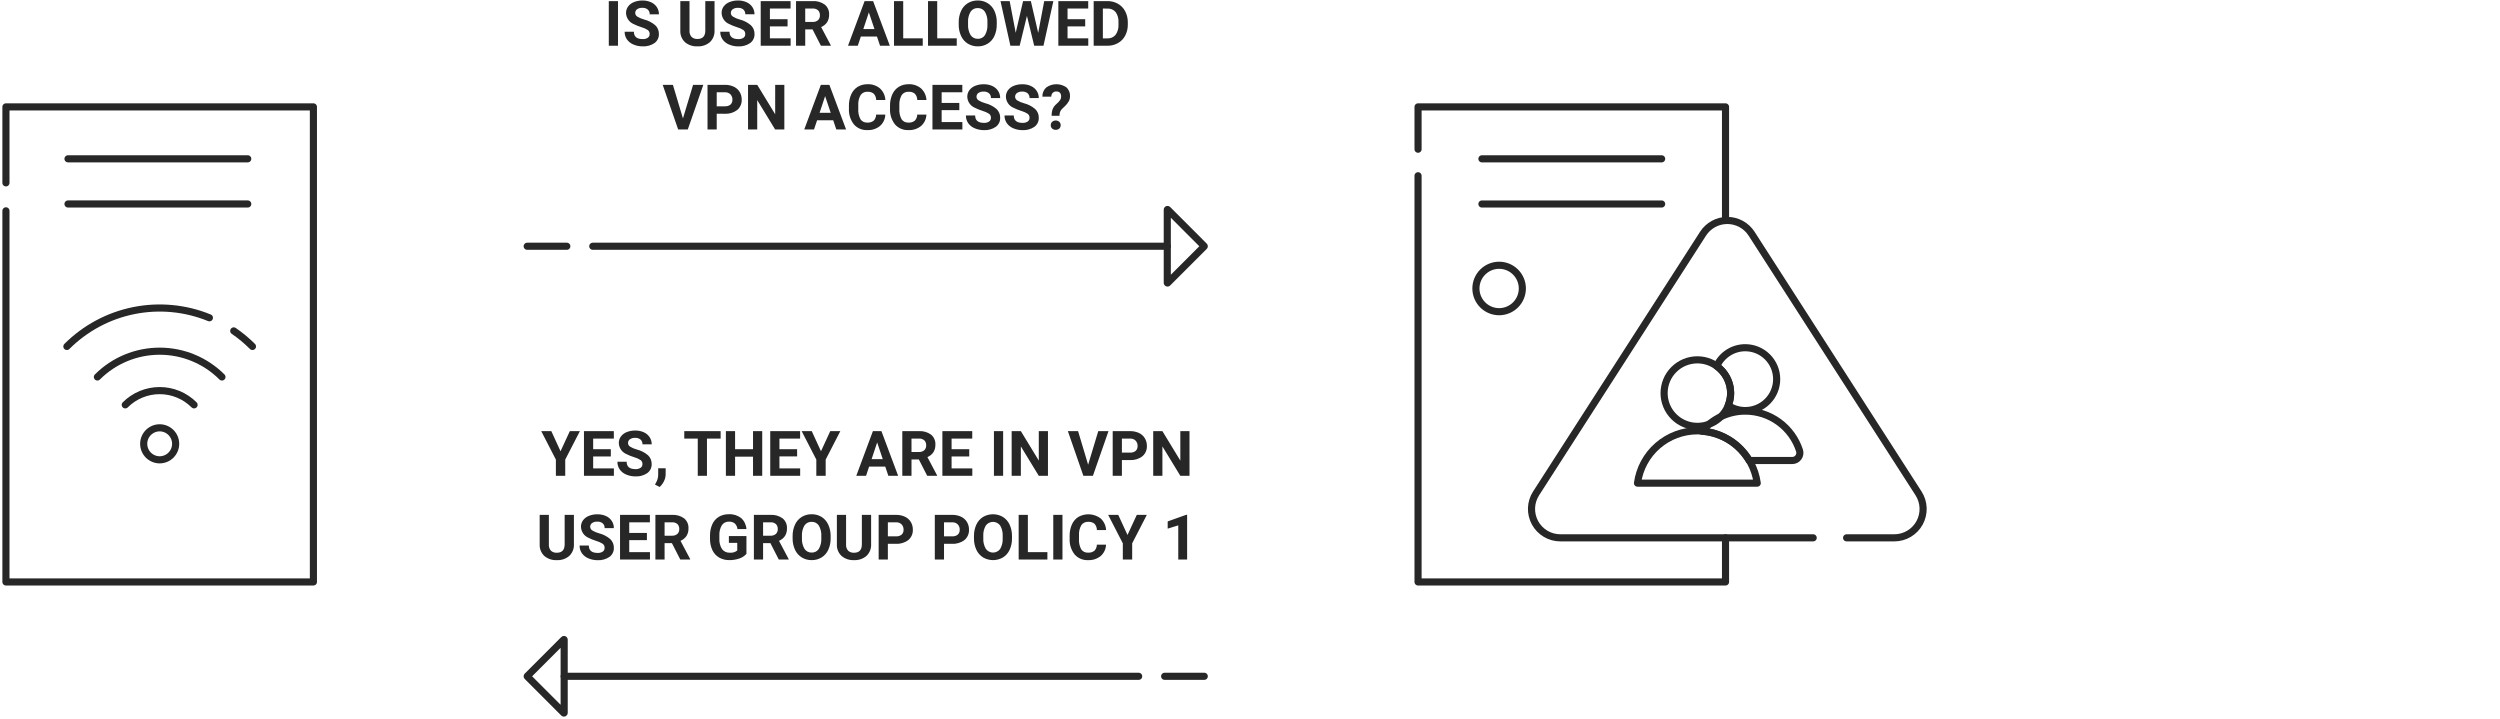 <svg xmlns="http://www.w3.org/2000/svg" width="421" height="121" viewBox="0 0 421 121" fill="none"><path d="M1 35.504V98H52.777V18H1V30.795" stroke="#272727" stroke-width="1.2" stroke-linecap="round" stroke-linejoin="round"></path><path d="M11.451 26.744H41.72" stroke="#272727" stroke-width="1.2" stroke-linecap="round" stroke-linejoin="round"></path><path d="M11.451 34.351H41.72" stroke="#272727" stroke-width="1.2" stroke-linecap="round" stroke-linejoin="round"></path><path d="M21.095 68.177C21.856 67.416 22.759 66.812 23.753 66.4C24.747 65.989 25.812 65.777 26.888 65.777C27.964 65.777 29.029 65.989 30.023 66.4C31.017 66.812 31.92 67.416 32.681 68.177" stroke="#272727" stroke-width="1.2" stroke-linecap="round" stroke-linejoin="round"></path><path d="M16.401 63.483C19.183 60.701 22.955 59.139 26.889 59.139C30.822 59.139 34.595 60.701 37.377 63.483" stroke="#272727" stroke-width="1.2" stroke-linecap="round" stroke-linejoin="round"></path><path d="M39.362 55.724C40.491 56.498 41.547 57.375 42.515 58.343" stroke="#272727" stroke-width="1.2" stroke-linecap="round" stroke-linejoin="round"></path><path d="M11.263 58.344C14.342 55.264 18.263 53.163 22.533 52.304C26.803 51.445 31.231 51.866 35.263 53.515" stroke="#272727" stroke-width="1.2" stroke-linecap="round" stroke-linejoin="round"></path><path d="M29.579 74.739C29.579 74.025 29.296 73.34 28.791 72.835C28.287 72.329 27.603 72.045 26.889 72.043C26.175 72.045 25.491 72.329 24.986 72.835C24.482 73.34 24.198 74.025 24.198 74.739C24.198 75.453 24.482 76.138 24.986 76.643C25.491 77.149 26.175 77.433 26.889 77.435C27.603 77.433 28.287 77.149 28.791 76.643C29.296 76.138 29.579 75.453 29.579 74.739Z" stroke="#272727" stroke-width="1.2" stroke-linecap="round" stroke-linejoin="round"></path><path d="M238.799 29.596V98H290.577V90.571" stroke="#272727" stroke-width="1.2" stroke-miterlimit="10" stroke-linecap="round" stroke-linejoin="round"></path><path d="M290.577 37.125V18H238.8V25.128" stroke="#272727" stroke-width="1.2" stroke-miterlimit="10" stroke-linecap="round" stroke-linejoin="round"></path><path d="M249.554 26.747H279.82" stroke="#272727" stroke-width="1.2" stroke-miterlimit="10" stroke-linecap="round" stroke-linejoin="round"></path><path d="M249.554 34.353H279.82" stroke="#272727" stroke-width="1.2" stroke-miterlimit="10" stroke-linecap="round" stroke-linejoin="round"></path><path d="M256.363 48.579C256.362 47.542 255.95 46.548 255.217 45.815C254.484 45.082 253.49 44.67 252.453 44.67C251.417 44.67 250.423 45.082 249.689 45.815C248.956 46.548 248.544 47.542 248.544 48.579C248.544 49.616 248.956 50.61 249.689 51.343C250.422 52.077 251.416 52.489 252.453 52.489C253.49 52.489 254.484 52.077 255.217 51.343C255.95 50.61 256.362 49.616 256.363 48.579Z" stroke="#272727" stroke-width="1.2" stroke-miterlimit="10" stroke-linecap="round" stroke-linejoin="round"></path><path d="M305.341 90.571H262.762C261.89 90.571 261.033 90.336 260.283 89.891C259.533 89.445 258.916 88.806 258.498 88.04C258.081 87.274 257.877 86.41 257.908 85.538C257.94 84.666 258.206 83.818 258.678 83.085L286.793 39.355C287.233 38.671 287.838 38.108 288.552 37.718C289.266 37.329 290.067 37.124 290.88 37.124C291.694 37.124 292.494 37.329 293.208 37.718C293.922 38.108 294.527 38.671 294.967 39.355L323.081 83.085C323.554 83.818 323.82 84.666 323.852 85.538C323.883 86.41 323.68 87.274 323.262 88.04C322.844 88.806 322.227 89.446 321.477 89.891C320.726 90.337 319.87 90.571 318.997 90.571H310.967" stroke="#272727" stroke-width="1.2" stroke-miterlimit="10" stroke-linecap="round" stroke-linejoin="round"></path><path d="M293.898 58.556C292.884 58.557 291.892 58.85 291.04 59.4C290.189 59.95 289.513 60.733 289.094 61.656C289.818 62.172 290.409 62.853 290.816 63.643C291.224 64.433 291.438 65.309 291.439 66.199C291.437 66.914 291.297 67.623 291.028 68.286C291.882 68.843 292.879 69.14 293.898 69.141C294.593 69.141 295.281 69.005 295.924 68.739C296.566 68.473 297.149 68.083 297.641 67.591C298.133 67.1 298.522 66.516 298.788 65.874C299.054 65.232 299.191 64.543 299.191 63.848C299.191 62.444 298.633 61.098 297.64 60.106C296.648 59.113 295.301 58.556 293.898 58.556Z" stroke="#272727" stroke-width="1.2" stroke-miterlimit="10" stroke-linecap="round" stroke-linejoin="round"></path><path d="M303.04 75.877C302.415 73.945 301.193 72.261 299.55 71.066C297.908 69.872 295.929 69.228 293.898 69.228C292.509 69.23 291.138 69.535 289.879 70.121C288.62 70.707 287.505 71.56 286.609 72.621C288.234 72.743 289.804 73.254 291.188 74.112C292.573 74.97 293.729 76.15 294.561 77.55H301.818C302.02 77.55 302.219 77.502 302.399 77.41C302.578 77.319 302.734 77.186 302.853 77.023C302.972 76.86 303.051 76.672 303.084 76.473C303.116 76.273 303.101 76.07 303.04 75.877Z" stroke="#272727" stroke-width="1.2" stroke-miterlimit="10" stroke-linecap="round" stroke-linejoin="round"></path><path d="M291.44 66.198C291.439 64.712 290.849 63.287 289.798 62.237C288.747 61.186 287.323 60.596 285.837 60.595C284.351 60.596 282.926 61.186 281.876 62.237C280.825 63.287 280.234 64.712 280.234 66.198C280.234 67.684 280.825 69.109 281.876 70.159C282.926 71.21 284.351 71.8 285.837 71.801C287.323 71.8 288.747 71.21 289.798 70.159C290.849 69.109 291.439 67.684 291.44 66.198Z" stroke="#272727" stroke-width="1.2" stroke-miterlimit="10" stroke-linecap="round" stroke-linejoin="round"></path><path d="M295.918 81.361C295.586 78.922 294.382 76.686 292.529 75.066C290.675 73.447 288.298 72.553 285.837 72.55C283.375 72.552 280.997 73.446 279.143 75.066C277.29 76.685 276.085 78.922 275.753 81.361H295.918Z" stroke="#272727" stroke-width="1.2" stroke-miterlimit="10" stroke-linecap="round" stroke-linejoin="round"></path><path d="M202.798 113.889H196.125" stroke="#272727" stroke-width="1.2" stroke-miterlimit="1.5" stroke-linecap="round" stroke-linejoin="round"></path><path d="M191.752 113.889L95.007 113.889" stroke="#272727" stroke-width="1.2" stroke-miterlimit="1.5" stroke-linecap="round" stroke-linejoin="round"></path><path fill-rule="evenodd" clip-rule="evenodd" d="M88.789 113.862C88.785 113.866 88.782 113.87 88.78 113.874C88.778 113.878 88.777 113.883 88.777 113.888C88.778 113.898 88.782 113.907 88.789 113.914L94.941 120.068C94.946 120.073 94.953 120.077 94.96 120.078C94.968 120.08 94.975 120.079 94.982 120.077C94.989 120.074 94.995 120.069 94.999 120.063C95.003 120.056 95.006 120.049 95.006 120.041V107.735C95.006 107.727 95.004 107.72 95 107.713C94.996 107.706 94.99 107.701 94.983 107.697C94.975 107.695 94.968 107.695 94.96 107.697C94.953 107.699 94.946 107.703 94.941 107.709C94.309 108.341 89.201 113.448 88.789 113.862Z" stroke="#272727" stroke-width="1.2" stroke-miterlimit="3.567" stroke-linecap="round" stroke-linejoin="round"></path><path d="M94.395 75.991L95.959 72.603H97.653L95.185 77.396V80.122H93.61V77.395L91.143 72.603H92.842L94.395 75.991ZM102.863 76.864H99.889V78.877H103.38V80.122H98.34V72.603H103.369V73.858H99.889V75.65H102.863V76.864ZM108.188 78.149C108.194 78.021 108.17 77.892 108.116 77.775C108.062 77.658 107.98 77.556 107.878 77.478C107.533 77.257 107.157 77.09 106.762 76.982C106.323 76.849 105.897 76.677 105.487 76.469C105.117 76.314 104.799 76.056 104.572 75.725C104.345 75.395 104.218 75.006 104.207 74.605C104.201 74.213 104.323 73.829 104.553 73.512C104.805 73.175 105.147 72.917 105.539 72.765C105.998 72.582 106.489 72.492 106.983 72.501C107.477 72.492 107.967 72.592 108.418 72.793C108.816 72.969 109.156 73.254 109.397 73.617C109.632 73.975 109.755 74.396 109.749 74.825H108.193C108.201 74.675 108.177 74.526 108.12 74.387C108.064 74.248 107.978 74.124 107.868 74.022C107.609 73.817 107.283 73.715 106.954 73.736C106.642 73.717 106.332 73.801 106.072 73.975C105.972 74.047 105.892 74.142 105.837 74.253C105.782 74.363 105.755 74.485 105.758 74.608C105.76 74.734 105.796 74.857 105.861 74.966C105.925 75.074 106.017 75.163 106.127 75.225C106.465 75.431 106.831 75.587 107.214 75.689C107.922 75.863 108.58 76.2 109.136 76.672C109.333 76.861 109.489 77.089 109.593 77.342C109.697 77.594 109.747 77.866 109.74 78.139C109.752 78.435 109.691 78.729 109.563 78.996C109.434 79.263 109.242 79.494 109.004 79.67C108.419 80.067 107.721 80.262 107.015 80.225C106.472 80.232 105.933 80.124 105.434 79.908C104.997 79.726 104.62 79.425 104.348 79.038C104.095 78.659 103.964 78.212 103.973 77.757H105.528C105.528 78.587 106.024 79.002 107.015 79.002C107.319 79.019 107.621 78.941 107.878 78.777C107.978 78.706 108.059 78.612 108.113 78.502C108.167 78.393 108.193 78.271 108.188 78.149ZM111.079 82.007L110.299 81.599L110.485 81.263C110.704 80.88 110.825 80.449 110.838 80.008V78.852H112.098L112.097 79.884C112.089 80.286 111.99 80.682 111.808 81.041C111.634 81.409 111.386 81.738 111.079 82.007ZM121.355 73.858H119.053V80.122H117.503V73.858H115.231V72.603H121.355V73.858ZM128.358 80.122H126.809V76.9H123.788V80.122H122.239V72.603H123.788V75.65H126.809V72.603H128.358V80.122ZM134.235 76.861H131.257V78.875H134.748V80.122H129.708V72.603H134.738V73.858H131.257V75.65H134.232L134.235 76.861ZM138.253 75.988L139.817 72.6H141.511L139.044 77.393V80.122H137.468V77.395L135 72.603H136.699L138.253 75.988ZM149.077 78.572H146.36L145.844 80.122H144.197L146.996 72.603H148.432L151.246 80.122H149.598L149.077 78.572ZM146.779 77.317H148.658L147.713 74.503L146.779 77.317ZM154.731 77.369H153.497V80.122H151.948V72.603H154.742C155.475 72.556 156.202 72.766 156.797 73.197C157.039 73.402 157.23 73.659 157.355 73.95C157.48 74.24 157.537 74.556 157.52 74.872C157.536 75.323 157.421 75.769 157.187 76.156C156.937 76.521 156.586 76.806 156.177 76.975L157.804 80.049V80.122H156.141L154.731 77.369ZM153.497 76.114H154.747C155.075 76.135 155.399 76.029 155.65 75.817C155.759 75.712 155.844 75.584 155.9 75.443C155.955 75.302 155.979 75.15 155.97 74.999C155.979 74.846 155.956 74.693 155.905 74.55C155.853 74.406 155.772 74.274 155.668 74.162C155.542 74.052 155.395 73.968 155.235 73.916C155.076 73.864 154.908 73.844 154.741 73.857H153.497V76.114ZM163.221 76.864H160.247V78.877H163.738V80.122H158.697V72.603H163.727V73.858H160.247V75.65H163.221V76.864ZM168.927 80.122H167.378V72.603H168.928L168.927 80.122ZM176.476 80.122H174.928L171.912 75.175V80.122H170.362V72.603H171.912L174.933 77.561V72.603H176.477L176.476 80.122ZM183.241 78.258L184.946 72.603H186.671L184.049 80.122H182.437L179.829 72.603H181.548L183.241 78.258ZM188.927 77.472V80.122H187.378V72.603H190.311C190.825 72.593 191.334 72.698 191.801 72.913C192.21 73.103 192.554 73.41 192.79 73.795C193.024 74.187 193.144 74.637 193.136 75.094C193.151 75.423 193.091 75.751 192.96 76.053C192.829 76.355 192.63 76.623 192.38 76.837C191.78 77.293 191.038 77.519 190.286 77.475L188.927 77.472ZM188.927 76.217H190.31C190.648 76.241 190.982 76.138 191.247 75.928C191.358 75.823 191.444 75.694 191.5 75.551C191.556 75.409 191.579 75.255 191.57 75.103C191.577 74.939 191.552 74.777 191.496 74.623C191.44 74.47 191.355 74.329 191.245 74.209C191.127 74.092 190.986 74 190.832 73.939C190.677 73.879 190.512 73.851 190.346 73.856H188.928L188.927 76.217ZM200.314 80.122H198.767L195.749 75.175V80.122H194.2V72.603H195.749L198.767 77.561V72.603H200.311L200.314 80.122ZM96.647 86.704V91.656C96.665 92.018 96.605 92.379 96.472 92.716C96.339 93.053 96.135 93.357 95.875 93.609C95.291 94.112 94.534 94.369 93.765 94.326C93.004 94.367 92.257 94.117 91.673 93.629C91.411 93.385 91.205 93.088 91.068 92.757C90.931 92.427 90.867 92.07 90.88 91.713V86.704H92.43V91.667C92.412 91.861 92.434 92.057 92.495 92.242C92.555 92.427 92.653 92.598 92.782 92.744C93.051 92.982 93.402 93.103 93.76 93.082C94.631 93.082 95.073 92.624 95.088 91.709V86.704H96.647ZM101.816 92.251C101.822 92.122 101.798 91.993 101.744 91.876C101.689 91.759 101.608 91.657 101.505 91.579C101.16 91.359 100.784 91.192 100.39 91.084C99.95 90.95 99.524 90.778 99.114 90.57C98.744 90.415 98.426 90.157 98.199 89.827C97.972 89.496 97.845 89.107 97.834 88.706C97.829 88.316 97.949 87.935 98.177 87.619C98.43 87.283 98.771 87.024 99.164 86.873C99.623 86.689 100.113 86.6 100.607 86.608C101.101 86.599 101.591 86.699 102.043 86.9C102.441 87.076 102.78 87.362 103.021 87.724C103.256 88.083 103.379 88.504 103.374 88.932H101.821C101.829 88.783 101.805 88.633 101.748 88.494C101.692 88.356 101.606 88.231 101.496 88.129C101.237 87.924 100.911 87.822 100.582 87.843C100.27 87.824 99.96 87.909 99.7 88.083C99.6 88.155 99.519 88.25 99.465 88.36C99.41 88.47 99.383 88.592 99.386 88.716C99.388 88.842 99.424 88.965 99.489 89.073C99.553 89.181 99.645 89.271 99.755 89.332C100.093 89.538 100.459 89.695 100.842 89.797C101.552 89.971 102.212 90.309 102.768 90.783C102.965 90.972 103.121 91.2 103.225 91.453C103.329 91.705 103.38 91.977 103.373 92.25C103.385 92.546 103.323 92.84 103.195 93.107C103.066 93.374 102.873 93.605 102.634 93.781C102.05 94.178 101.352 94.373 100.646 94.336C100.103 94.343 99.564 94.235 99.066 94.019C98.629 93.837 98.252 93.536 97.979 93.149C97.726 92.77 97.596 92.323 97.605 91.868H99.159C99.159 92.698 99.655 93.112 100.647 93.112C100.951 93.13 101.253 93.052 101.51 92.888C101.61 92.816 101.691 92.72 101.745 92.609C101.798 92.497 101.823 92.374 101.816 92.251ZM108.942 90.962H105.963V92.976H109.454V94.223H104.414V86.704H109.443V87.959H105.963V89.751H108.938L108.942 90.962ZM113.15 91.468H111.916V94.223H110.37V86.704H113.164C113.896 86.658 114.622 86.868 115.217 87.298C115.459 87.503 115.649 87.76 115.775 88.051C115.9 88.341 115.957 88.657 115.94 88.973C115.956 89.424 115.84 89.87 115.607 90.256C115.357 90.622 115.006 90.906 114.597 91.075L116.223 94.147V94.223H114.56L113.15 91.468ZM111.916 90.213H113.166C113.494 90.234 113.818 90.127 114.07 89.916C114.178 89.81 114.263 89.683 114.319 89.541C114.374 89.4 114.398 89.249 114.389 89.097C114.398 88.945 114.375 88.792 114.324 88.648C114.272 88.504 114.191 88.373 114.087 88.261C113.961 88.151 113.814 88.067 113.654 88.014C113.495 87.962 113.327 87.942 113.16 87.956H111.916L111.916 90.213ZM125.7 93.27C125.382 93.63 124.973 93.899 124.517 94.048C123.972 94.237 123.399 94.331 122.823 94.323C122.225 94.337 121.634 94.19 121.111 93.898C120.617 93.61 120.221 93.18 119.975 92.664C119.696 92.068 119.556 91.416 119.565 90.758V90.247C119.548 89.578 119.678 88.912 119.944 88.298C120.173 87.776 120.555 87.337 121.039 87.037C121.545 86.737 122.125 86.585 122.714 86.597C123.465 86.552 124.207 86.778 124.805 87.235C125.334 87.713 125.655 88.379 125.699 89.091H124.191C124.157 88.731 123.995 88.396 123.733 88.146C123.456 87.934 123.112 87.827 122.764 87.847C122.529 87.835 122.295 87.883 122.085 87.987C121.874 88.091 121.694 88.247 121.561 88.441C121.25 88.974 121.104 89.587 121.142 90.203V90.683C121.099 91.312 121.256 91.937 121.592 92.47C121.745 92.671 121.945 92.832 122.174 92.937C122.404 93.042 122.656 93.09 122.908 93.075C123.356 93.118 123.803 92.985 124.153 92.703V91.414H122.743V90.273H125.701L125.7 93.27ZM129.738 91.468H128.504V94.223H126.955V86.704H129.748C130.482 86.657 131.208 86.867 131.804 87.298C132.045 87.503 132.236 87.76 132.361 88.051C132.487 88.341 132.543 88.657 132.526 88.973C132.543 89.424 132.427 89.87 132.193 90.256C131.943 90.622 131.592 90.906 131.183 91.075L132.81 94.147V94.223H131.147L129.738 91.468ZM128.504 90.213H129.754C130.082 90.234 130.405 90.127 130.657 89.916C130.766 89.81 130.851 89.683 130.906 89.541C130.961 89.4 130.985 89.249 130.977 89.097C130.985 88.945 130.963 88.792 130.911 88.648C130.859 88.504 130.779 88.373 130.675 88.261C130.548 88.151 130.401 88.067 130.242 88.014C130.083 87.962 129.915 87.942 129.747 87.956H128.503L128.504 90.213ZM139.88 90.632C139.895 91.302 139.761 91.966 139.488 92.578C139.249 93.111 138.858 93.56 138.364 93.87C137.861 94.178 137.28 94.336 136.69 94.325C136.102 94.335 135.524 94.179 135.021 93.876C134.525 93.568 134.13 93.122 133.885 92.593C133.607 91.992 133.467 91.336 133.477 90.674V90.302C133.463 89.629 133.6 88.961 133.877 88.347C134.119 87.813 134.512 87.362 135.008 87.051C135.512 86.744 136.093 86.588 136.683 86.599C137.272 86.588 137.853 86.744 138.357 87.051C138.85 87.364 139.24 87.816 139.479 88.349C139.756 88.961 139.893 89.627 139.879 90.298L139.88 90.632ZM138.308 90.293C138.349 89.665 138.203 89.039 137.886 88.494C137.755 88.296 137.575 88.135 137.363 88.027C137.152 87.919 136.916 87.868 136.678 87.877C136.443 87.867 136.208 87.918 135.998 88.024C135.787 88.13 135.607 88.288 135.475 88.484C135.158 89.021 135.009 89.641 135.047 90.263V90.63C135.011 91.254 135.158 91.875 135.47 92.416C135.6 92.62 135.78 92.785 135.994 92.897C136.208 93.008 136.448 93.062 136.689 93.052C136.924 93.062 137.158 93.011 137.368 92.904C137.578 92.796 137.757 92.637 137.886 92.44C138.199 91.9 138.346 91.279 138.31 90.656L138.308 90.293ZM146.696 86.704V91.656C146.714 92.018 146.654 92.379 146.521 92.715C146.388 93.051 146.184 93.355 145.924 93.606C145.34 94.109 144.584 94.367 143.814 94.323C143.054 94.364 142.307 94.115 141.723 93.626C141.461 93.383 141.254 93.085 141.118 92.755C140.981 92.424 140.917 92.068 140.93 91.71V86.704H142.479V91.667C142.462 91.861 142.484 92.057 142.544 92.242C142.605 92.427 142.703 92.598 142.832 92.744C143.1 92.982 143.452 93.103 143.81 93.082C144.681 93.082 145.123 92.624 145.137 91.709V86.704H146.696ZM149.516 91.574V94.223H147.966V86.704H150.899C151.413 86.694 151.922 86.8 152.389 87.015C152.798 87.204 153.142 87.511 153.378 87.896C153.612 88.288 153.732 88.738 153.724 89.195C153.739 89.524 153.679 89.852 153.548 90.154C153.417 90.456 153.218 90.725 152.968 90.938C152.368 91.394 151.626 91.621 150.874 91.576L149.516 91.574ZM149.516 90.319H150.9C151.237 90.342 151.571 90.239 151.837 90.03C151.948 89.924 152.034 89.795 152.09 89.652C152.145 89.51 152.169 89.357 152.16 89.204C152.167 89.041 152.142 88.878 152.086 88.725C152.03 88.571 151.945 88.43 151.834 88.31C151.717 88.193 151.576 88.101 151.421 88.041C151.267 87.98 151.101 87.952 150.935 87.958H149.516L149.516 90.319ZM158.972 91.574V94.223H157.422V86.704H160.355C160.869 86.694 161.378 86.8 161.844 87.015C162.254 87.204 162.598 87.511 162.833 87.896C163.067 88.288 163.187 88.738 163.18 89.195C163.195 89.524 163.135 89.852 163.004 90.154C162.873 90.456 162.674 90.725 162.423 90.938C161.824 91.394 161.081 91.621 160.329 91.576L158.972 91.574ZM158.972 90.319H160.356C160.693 90.342 161.027 90.239 161.293 90.03C161.403 89.924 161.49 89.795 161.545 89.652C161.601 89.51 161.625 89.357 161.615 89.204C161.623 89.041 161.598 88.878 161.542 88.725C161.486 88.571 161.4 88.43 161.29 88.31C161.172 88.193 161.032 88.101 160.877 88.041C160.723 87.98 160.557 87.952 160.391 87.958H158.971L158.972 90.319ZM170.421 90.633C170.435 91.303 170.301 91.968 170.028 92.58C169.789 93.112 169.398 93.561 168.904 93.87C168.397 94.167 167.82 94.324 167.233 94.325C166.645 94.326 166.068 94.171 165.56 93.876C165.064 93.568 164.669 93.122 164.424 92.593C164.146 91.992 164.006 91.336 164.016 90.674V90.302C164.002 89.629 164.139 88.961 164.416 88.347C164.657 87.813 165.051 87.362 165.547 87.051C166.054 86.755 166.63 86.599 167.217 86.599C167.804 86.599 168.381 86.755 168.888 87.051C169.384 87.362 169.777 87.813 170.019 88.347C170.296 88.959 170.433 89.625 170.419 90.297L170.421 90.633ZM168.851 90.292C168.892 89.665 168.744 89.039 168.428 88.495C168.289 88.306 168.108 88.152 167.899 88.046C167.69 87.939 167.459 87.883 167.224 87.882C166.99 87.882 166.758 87.936 166.548 88.041C166.339 88.146 166.157 88.299 166.017 88.487C165.7 89.024 165.55 89.644 165.588 90.267V90.633C165.552 91.257 165.699 91.878 166.011 92.42C166.147 92.614 166.326 92.773 166.535 92.883C166.745 92.994 166.977 93.053 167.214 93.055C167.45 93.057 167.684 93.003 167.895 92.896C168.106 92.79 168.289 92.634 168.428 92.443C168.741 91.902 168.888 91.282 168.851 90.659V90.292ZM173.095 92.978H176.381V94.223H171.543V86.704H173.092L173.095 92.978ZM178.919 94.223H177.37V86.704H178.919V94.223ZM186.257 91.718C186.246 92.081 186.161 92.438 186.007 92.766C185.852 93.095 185.633 93.388 185.361 93.629C184.76 94.115 184.002 94.363 183.231 94.326C182.803 94.347 182.376 94.271 181.982 94.103C181.588 93.935 181.237 93.68 180.956 93.357C180.367 92.595 180.072 91.646 180.128 90.684V90.225C180.114 89.568 180.245 88.916 180.51 88.314C180.74 87.793 181.12 87.352 181.602 87.047C182.183 86.719 182.848 86.568 183.514 86.614C184.179 86.659 184.817 86.898 185.349 87.303C185.899 87.81 186.229 88.513 186.268 89.26H184.718C184.719 88.87 184.575 88.492 184.313 88.203C184.015 87.962 183.637 87.845 183.255 87.875C183.031 87.861 182.806 87.904 182.604 88.001C182.401 88.099 182.226 88.246 182.096 88.43C181.801 88.954 181.664 89.552 181.702 90.152V90.721C181.657 91.337 181.785 91.954 182.071 92.502C182.198 92.69 182.373 92.841 182.577 92.939C182.782 93.038 183.009 93.082 183.235 93.065C183.621 93.095 184.004 92.978 184.307 92.737C184.566 92.463 184.711 92.1 184.712 91.723L186.257 91.718ZM189.871 90.091L191.435 86.704H193.126L190.659 91.496V94.223H189.083V91.496L186.615 86.704H188.314L189.871 90.091ZM199.912 94.223H198.419V88.471L196.637 89.023V87.809L199.751 86.694H199.912V94.223Z" fill="#272727"></path><path d="M88.777 41.47H95.451" stroke="#272727" stroke-width="1.2" stroke-miterlimit="1.5" stroke-linecap="round" stroke-linejoin="round"></path><path d="M99.823 41.47H196.569" stroke="#272727" stroke-width="1.2" stroke-miterlimit="1.5" stroke-linecap="round" stroke-linejoin="round"></path><path fill-rule="evenodd" clip-rule="evenodd" d="M202.787 41.445C202.791 41.448 202.794 41.452 202.796 41.456C202.798 41.461 202.799 41.465 202.799 41.47C202.799 41.48 202.795 41.49 202.787 41.497L196.634 47.649C196.629 47.655 196.622 47.658 196.615 47.66C196.608 47.661 196.6 47.661 196.593 47.658C196.587 47.655 196.581 47.65 196.577 47.644C196.573 47.638 196.571 47.631 196.57 47.624V35.318C196.57 35.31 196.572 35.302 196.576 35.295C196.58 35.288 196.586 35.283 196.593 35.28C196.6 35.277 196.608 35.276 196.615 35.278C196.622 35.279 196.629 35.283 196.634 35.288C197.267 35.923 202.375 41.031 202.787 41.445Z" stroke="#272727" stroke-width="1.2" stroke-miterlimit="3.567" stroke-linecap="round" stroke-linejoin="round"></path><path d="M104.07 7.704H102.521V0.186H104.07V7.704ZM109.4 5.732C109.408 5.603 109.384 5.475 109.33 5.358C109.277 5.241 109.196 5.139 109.095 5.06C108.75 4.84 108.374 4.673 107.979 4.565C107.54 4.431 107.113 4.259 106.704 4.051C106.333 3.897 106.016 3.638 105.788 3.308C105.561 2.977 105.434 2.588 105.423 2.187C105.418 1.797 105.538 1.416 105.767 1.1C106.019 0.762 106.362 0.502 106.756 0.35C107.215 0.167 107.706 0.077 108.2 0.086C108.694 0.077 109.184 0.177 109.636 0.378C110.034 0.554 110.373 0.84 110.614 1.202C110.849 1.56 110.972 1.981 110.966 2.41H109.409C109.418 2.26 109.393 2.111 109.337 1.972C109.28 1.833 109.194 1.709 109.084 1.607C108.825 1.4 108.498 1.296 108.167 1.316C107.854 1.298 107.545 1.382 107.285 1.556C107.185 1.628 107.104 1.723 107.05 1.833C106.995 1.944 106.968 2.066 106.971 2.189C106.973 2.315 107.009 2.438 107.073 2.546C107.138 2.654 107.23 2.744 107.34 2.806C107.678 3.011 108.044 3.168 108.427 3.27C109.137 3.444 109.796 3.782 110.353 4.256C110.55 4.445 110.706 4.673 110.81 4.926C110.914 5.178 110.964 5.45 110.958 5.723C110.969 6.019 110.908 6.313 110.779 6.579C110.651 6.846 110.459 7.077 110.22 7.252C109.636 7.649 108.937 7.844 108.232 7.807C107.688 7.814 107.15 7.706 106.652 7.49C106.214 7.309 105.837 7.007 105.565 6.62C105.312 6.242 105.181 5.795 105.19 5.34H106.745C106.745 6.169 107.241 6.584 108.233 6.584C108.537 6.602 108.839 6.523 109.095 6.359C109.195 6.288 109.274 6.194 109.328 6.084C109.381 5.975 109.406 5.853 109.4 5.732ZM120.329 0.186V5.138C120.347 5.499 120.288 5.859 120.155 6.196C120.022 6.532 119.819 6.836 119.559 7.087C118.976 7.591 118.219 7.848 117.45 7.805C116.69 7.846 115.942 7.598 115.358 7.11C115.096 6.866 114.89 6.569 114.753 6.239C114.616 5.908 114.552 5.552 114.565 5.194V0.186H116.114V5.148C116.097 5.342 116.119 5.538 116.18 5.723C116.24 5.908 116.338 6.079 116.467 6.225C116.735 6.463 117.087 6.584 117.445 6.564C118.316 6.564 118.758 6.106 118.772 5.19V0.186H120.329ZM125.498 5.732C125.505 5.603 125.481 5.475 125.427 5.358C125.373 5.241 125.292 5.139 125.19 5.06C124.845 4.84 124.469 4.673 124.074 4.565C123.634 4.43 123.207 4.257 122.797 4.048C122.427 3.893 122.109 3.635 121.883 3.304C121.656 2.973 121.53 2.584 121.519 2.183C121.513 1.793 121.634 1.411 121.862 1.094C122.115 0.758 122.456 0.499 122.849 0.348C123.307 0.164 123.798 0.074 124.292 0.083C124.786 0.074 125.276 0.174 125.728 0.375C126.126 0.551 126.465 0.837 126.706 1.199C126.941 1.558 127.064 1.978 127.059 2.407H125.509C125.518 2.258 125.493 2.108 125.437 1.969C125.381 1.831 125.294 1.706 125.184 1.604C124.925 1.399 124.6 1.297 124.27 1.318C123.958 1.299 123.648 1.384 123.389 1.558C123.289 1.63 123.208 1.725 123.153 1.835C123.098 1.945 123.071 2.067 123.074 2.191C123.077 2.317 123.112 2.44 123.177 2.548C123.242 2.656 123.334 2.746 123.443 2.807C123.782 3.013 124.148 3.169 124.53 3.272C125.24 3.446 125.9 3.784 126.457 4.258C126.654 4.447 126.809 4.675 126.914 4.928C127.018 5.18 127.068 5.452 127.061 5.725C127.073 6.021 127.012 6.315 126.883 6.582C126.754 6.849 126.562 7.08 126.323 7.256C125.738 7.653 125.04 7.848 124.334 7.811C123.791 7.818 123.253 7.71 122.754 7.493C122.317 7.312 121.94 7.011 121.668 6.624C121.415 6.245 121.284 5.798 121.293 5.343H122.848C122.848 6.173 123.344 6.587 124.335 6.587C124.639 6.605 124.941 6.527 125.198 6.363C125.297 6.291 125.377 6.196 125.43 6.086C125.483 5.976 125.507 5.854 125.5 5.732H125.498ZM132.627 4.443H129.652V6.457H133.143V7.704H128.103V0.186H133.133V1.441H129.652V3.232H132.627V4.443ZM136.835 4.949H135.601V7.704H134.052V0.186H136.846C137.579 0.138 138.306 0.348 138.901 0.78C139.143 0.984 139.333 1.242 139.459 1.532C139.584 1.823 139.641 2.138 139.624 2.454C139.64 2.905 139.525 3.352 139.291 3.738C139.041 4.104 138.69 4.388 138.281 4.557L139.908 7.632V7.704H138.245L136.835 4.949ZM135.601 3.694H136.851C137.179 3.715 137.503 3.608 137.754 3.397C137.863 3.292 137.948 3.164 138.003 3.023C138.059 2.881 138.083 2.73 138.074 2.578C138.083 2.426 138.06 2.273 138.008 2.129C137.956 1.986 137.876 1.854 137.772 1.742C137.646 1.632 137.499 1.548 137.339 1.496C137.18 1.443 137.012 1.423 136.845 1.437H135.6L135.601 3.694ZM147.68 6.155H144.964L144.447 7.704H142.803L145.599 0.186H147.033L149.849 7.704H148.202L147.68 6.155ZM145.382 4.9H147.261L146.316 2.086L145.382 4.9ZM152.101 6.46H155.39V7.704H150.551V0.186H152.101V6.46ZM157.829 6.46H161.117V7.704H156.278V0.186H157.827L157.829 6.46ZM167.853 4.115C167.867 4.785 167.733 5.45 167.46 6.062C167.22 6.594 166.828 7.042 166.334 7.352C165.83 7.659 165.25 7.817 164.66 7.806C164.072 7.816 163.494 7.66 162.991 7.357C162.495 7.049 162.1 6.603 161.855 6.074C161.577 5.473 161.437 4.817 161.447 4.155V3.783C161.433 3.11 161.57 2.442 161.847 1.828C162.088 1.294 162.482 0.843 162.978 0.532C163.482 0.225 164.063 0.069 164.652 0.08C165.242 0.069 165.823 0.225 166.327 0.532C166.823 0.843 167.216 1.294 167.458 1.828C167.735 2.44 167.872 3.106 167.858 3.778L167.853 4.115ZM166.283 3.774C166.324 3.147 166.176 2.521 165.86 1.977C165.729 1.779 165.548 1.618 165.337 1.51C165.125 1.402 164.889 1.35 164.652 1.36C164.416 1.35 164.182 1.401 163.971 1.507C163.76 1.613 163.581 1.771 163.449 1.967C163.132 2.504 162.982 3.124 163.02 3.746V4.113C162.984 4.737 163.131 5.358 163.443 5.899C163.573 6.103 163.754 6.268 163.968 6.38C164.182 6.491 164.421 6.545 164.662 6.535C164.898 6.545 165.132 6.494 165.342 6.387C165.552 6.279 165.73 6.12 165.86 5.923C166.173 5.383 166.32 4.762 166.283 4.139V3.774ZM174.832 5.537L175.844 0.187H177.388L175.72 7.704H174.16L172.937 2.674L171.71 7.704H170.15L168.485 0.186H170.029L171.046 5.525L172.286 0.186H173.597L174.832 5.537ZM182.749 4.443H179.774V6.457H183.265V7.704H178.225V0.186H183.256V1.441H179.774V3.232H182.749V4.443ZM184.174 7.704V0.186H186.487C187.108 0.175 187.72 0.329 188.261 0.632C188.782 0.929 189.207 1.37 189.483 1.902C189.783 2.48 189.934 3.123 189.924 3.774V4.121C189.936 4.768 189.788 5.408 189.493 5.985C189.218 6.515 188.796 6.955 188.276 7.25C187.735 7.554 187.124 7.711 186.503 7.704H184.174ZM185.723 1.441V6.464H186.472C186.734 6.48 186.996 6.435 187.237 6.332C187.478 6.229 187.692 6.071 187.861 5.87C188.212 5.375 188.385 4.776 188.352 4.171V3.773C188.395 3.157 188.228 2.544 187.877 2.035C187.708 1.835 187.494 1.677 187.253 1.574C187.012 1.472 186.75 1.427 186.488 1.444L185.723 1.441ZM115.01 19.941L116.715 14.287H118.44L115.821 21.805H114.204L111.597 14.287H113.316L115.01 19.941ZM120.695 19.156V21.805H119.146V14.287H122.079C122.593 14.276 123.102 14.382 123.569 14.597C123.978 14.787 124.322 15.093 124.557 15.478C124.791 15.871 124.911 16.321 124.904 16.777C124.919 17.106 124.859 17.434 124.728 17.737C124.597 18.039 124.398 18.307 124.148 18.521C123.548 18.977 122.805 19.203 122.054 19.159L120.695 19.156ZM120.695 17.901H122.079C122.416 17.924 122.75 17.821 123.016 17.612C123.127 17.506 123.213 17.377 123.269 17.235C123.324 17.092 123.348 16.939 123.339 16.786C123.346 16.623 123.321 16.46 123.265 16.307C123.209 16.154 123.124 16.013 123.013 15.893C122.896 15.775 122.755 15.684 122.6 15.623C122.446 15.562 122.28 15.534 122.114 15.54H120.695L120.695 17.901ZM132.082 21.805H130.533L127.517 16.858V21.805H125.969V14.287H127.519L130.54 19.244V14.287H132.084L132.082 21.805ZM140.314 20.256H137.598L137.081 21.805H135.434L138.233 14.287H139.669L142.483 21.805H140.835L140.314 20.256ZM138.016 19.001H139.894L138.95 16.187L138.016 19.001ZM149.088 19.301C149.077 19.663 148.992 20.02 148.838 20.349C148.684 20.677 148.464 20.971 148.192 21.211C147.592 21.697 146.834 21.945 146.064 21.909C145.636 21.93 145.209 21.853 144.815 21.685C144.421 21.517 144.07 21.262 143.789 20.939C143.199 20.177 142.905 19.228 142.96 18.267V17.808C142.947 17.151 143.078 16.498 143.343 15.897C143.571 15.374 143.95 14.931 144.431 14.625C144.928 14.325 145.501 14.172 146.081 14.184C146.843 14.148 147.59 14.396 148.179 14.881C148.73 15.388 149.06 16.09 149.098 16.838H147.549C147.55 16.448 147.405 16.07 147.143 15.781C146.845 15.54 146.467 15.423 146.086 15.453C145.861 15.439 145.637 15.482 145.434 15.579C145.231 15.677 145.056 15.824 144.927 16.008C144.631 16.532 144.494 17.13 144.532 17.73V18.299C144.487 18.915 144.615 19.532 144.901 20.08C145.028 20.267 145.203 20.419 145.407 20.517C145.611 20.616 145.837 20.66 146.064 20.644C146.449 20.674 146.832 20.557 147.135 20.316C147.395 20.042 147.54 19.679 147.541 19.302L149.088 19.301ZM156.008 19.301C155.997 19.663 155.912 20.02 155.758 20.349C155.604 20.677 155.384 20.971 155.112 21.211C154.512 21.697 153.754 21.945 152.982 21.909C152.554 21.93 152.127 21.853 151.733 21.685C151.339 21.517 150.988 21.262 150.707 20.939C150.118 20.177 149.824 19.228 149.879 18.267V17.808C149.865 17.151 149.996 16.498 150.261 15.897C150.49 15.374 150.869 14.931 151.351 14.625C151.848 14.325 152.421 14.172 153.001 14.184C153.763 14.148 154.51 14.397 155.098 14.882C155.649 15.389 155.979 16.091 156.017 16.839H154.468C154.469 16.448 154.324 16.071 154.062 15.781C153.765 15.541 153.386 15.424 153.005 15.454C152.78 15.44 152.556 15.483 152.353 15.58C152.15 15.678 151.976 15.825 151.846 16.009C151.551 16.533 151.414 17.131 151.451 17.731V18.299C151.406 18.916 151.534 19.533 151.82 20.081C151.948 20.268 152.123 20.419 152.327 20.518C152.531 20.617 152.758 20.66 152.985 20.644C153.37 20.674 153.753 20.557 154.056 20.316C154.316 20.042 154.461 19.679 154.462 19.302L156.008 19.301ZM161.549 18.547H158.573V20.561H162.064V21.805H157.025V14.287H162.054V15.542H158.573V17.334H161.548L161.549 18.547ZM166.873 19.833C166.88 19.704 166.855 19.576 166.801 19.459C166.747 19.342 166.665 19.24 166.562 19.161C166.217 18.941 165.841 18.774 165.447 18.666C165.007 18.532 164.581 18.36 164.171 18.152C163.801 17.998 163.483 17.74 163.256 17.409C163.029 17.078 162.902 16.689 162.891 16.288C162.886 15.899 163.006 15.518 163.234 15.202C163.486 14.864 163.827 14.604 164.219 14.452C164.678 14.268 165.168 14.178 165.662 14.187C166.157 14.178 166.647 14.278 167.098 14.479C167.496 14.655 167.835 14.941 168.076 15.303C168.312 15.662 168.434 16.082 168.429 16.511H166.877C166.885 16.362 166.861 16.212 166.804 16.073C166.748 15.934 166.662 15.81 166.552 15.708C166.293 15.503 165.967 15.401 165.638 15.422C165.326 15.403 165.016 15.487 164.756 15.662C164.657 15.733 164.576 15.829 164.521 15.939C164.466 16.049 164.439 16.171 164.442 16.294C164.444 16.421 164.48 16.544 164.545 16.652C164.609 16.76 164.701 16.849 164.811 16.911C165.149 17.117 165.515 17.273 165.898 17.376C166.608 17.55 167.268 17.888 167.824 18.362C168.022 18.551 168.177 18.779 168.281 19.032C168.385 19.284 168.436 19.555 168.429 19.828C168.441 20.125 168.379 20.419 168.251 20.686C168.122 20.953 167.929 21.184 167.69 21.359C167.106 21.757 166.408 21.952 165.702 21.915C165.159 21.922 164.62 21.814 164.122 21.597C163.685 21.416 163.308 21.114 163.035 20.727C162.782 20.349 162.652 19.902 162.661 19.447H164.215C164.215 20.276 164.711 20.691 165.703 20.691C166.007 20.709 166.309 20.631 166.566 20.467C166.666 20.395 166.747 20.3 166.8 20.189C166.854 20.078 166.878 19.956 166.872 19.833H166.873ZM173.375 19.833C173.382 19.704 173.357 19.576 173.303 19.459C173.248 19.342 173.166 19.24 173.064 19.161C172.719 18.941 172.343 18.774 171.948 18.666C171.509 18.532 171.082 18.36 170.673 18.152C170.302 17.997 169.984 17.739 169.757 17.407C169.53 17.076 169.403 16.686 169.392 16.285C169.387 15.895 169.508 15.514 169.736 15.198C169.988 14.862 170.33 14.603 170.722 14.452C171.181 14.268 171.672 14.178 172.166 14.187C172.66 14.178 173.15 14.278 173.601 14.479C173.999 14.655 174.339 14.941 174.58 15.303C174.815 15.662 174.938 16.082 174.932 16.511H173.378C173.387 16.362 173.362 16.212 173.306 16.073C173.25 15.934 173.163 15.81 173.053 15.708C172.794 15.503 172.469 15.401 172.139 15.422C171.827 15.403 171.518 15.487 171.258 15.662C171.158 15.733 171.077 15.829 171.022 15.939C170.967 16.049 170.94 16.171 170.943 16.294C170.946 16.421 170.981 16.544 171.046 16.652C171.111 16.76 171.203 16.849 171.313 16.911C171.651 17.117 172.017 17.273 172.399 17.376C173.11 17.55 173.769 17.888 174.326 18.362C174.523 18.551 174.679 18.779 174.783 19.032C174.887 19.284 174.937 19.555 174.93 19.828C174.942 20.125 174.881 20.419 174.752 20.686C174.623 20.953 174.431 21.184 174.192 21.359C173.608 21.757 172.909 21.952 172.204 21.915C171.66 21.922 171.122 21.814 170.623 21.597C170.186 21.416 169.809 21.114 169.537 20.727C169.284 20.349 169.153 19.902 169.162 19.447H170.714C170.714 20.276 171.21 20.691 172.202 20.691C172.506 20.709 172.808 20.631 173.065 20.467C173.165 20.396 173.246 20.3 173.3 20.189C173.354 20.079 173.379 19.956 173.373 19.833H173.375ZM177.099 19.497C177.084 19.105 177.144 18.715 177.275 18.345C177.422 18.019 177.642 17.73 177.917 17.501C178.155 17.306 178.365 17.078 178.54 16.824C178.641 16.659 178.694 16.468 178.695 16.274C178.695 15.693 178.426 15.402 177.889 15.402C177.776 15.396 177.663 15.414 177.557 15.454C177.452 15.495 177.355 15.557 177.275 15.636C177.114 15.813 177.028 16.045 177.035 16.284H175.537C175.525 15.996 175.576 15.708 175.686 15.441C175.796 15.175 175.963 14.935 176.175 14.74C176.67 14.382 177.265 14.187 177.876 14.182C178.487 14.177 179.084 14.362 179.586 14.711C179.791 14.901 179.952 15.133 180.057 15.393C180.162 15.652 180.207 15.931 180.19 16.21C180.191 16.498 180.124 16.782 179.994 17.038C179.813 17.362 179.581 17.654 179.307 17.903L178.889 18.3C178.638 18.53 178.478 18.843 178.439 19.182L178.419 19.496L177.099 19.497ZM176.949 21.084C176.946 20.977 176.965 20.872 177.006 20.773C177.046 20.675 177.107 20.586 177.184 20.513C177.351 20.369 177.565 20.289 177.786 20.289C178.007 20.289 178.22 20.369 178.387 20.513C178.537 20.664 178.621 20.867 178.622 21.079C178.623 21.291 178.541 21.495 178.392 21.647C178.223 21.79 178.008 21.869 177.786 21.869C177.563 21.869 177.348 21.79 177.179 21.647C177.103 21.574 177.043 21.486 177.003 21.389C176.963 21.292 176.944 21.188 176.947 21.083L176.949 21.084Z" fill="#272727"></path></svg>